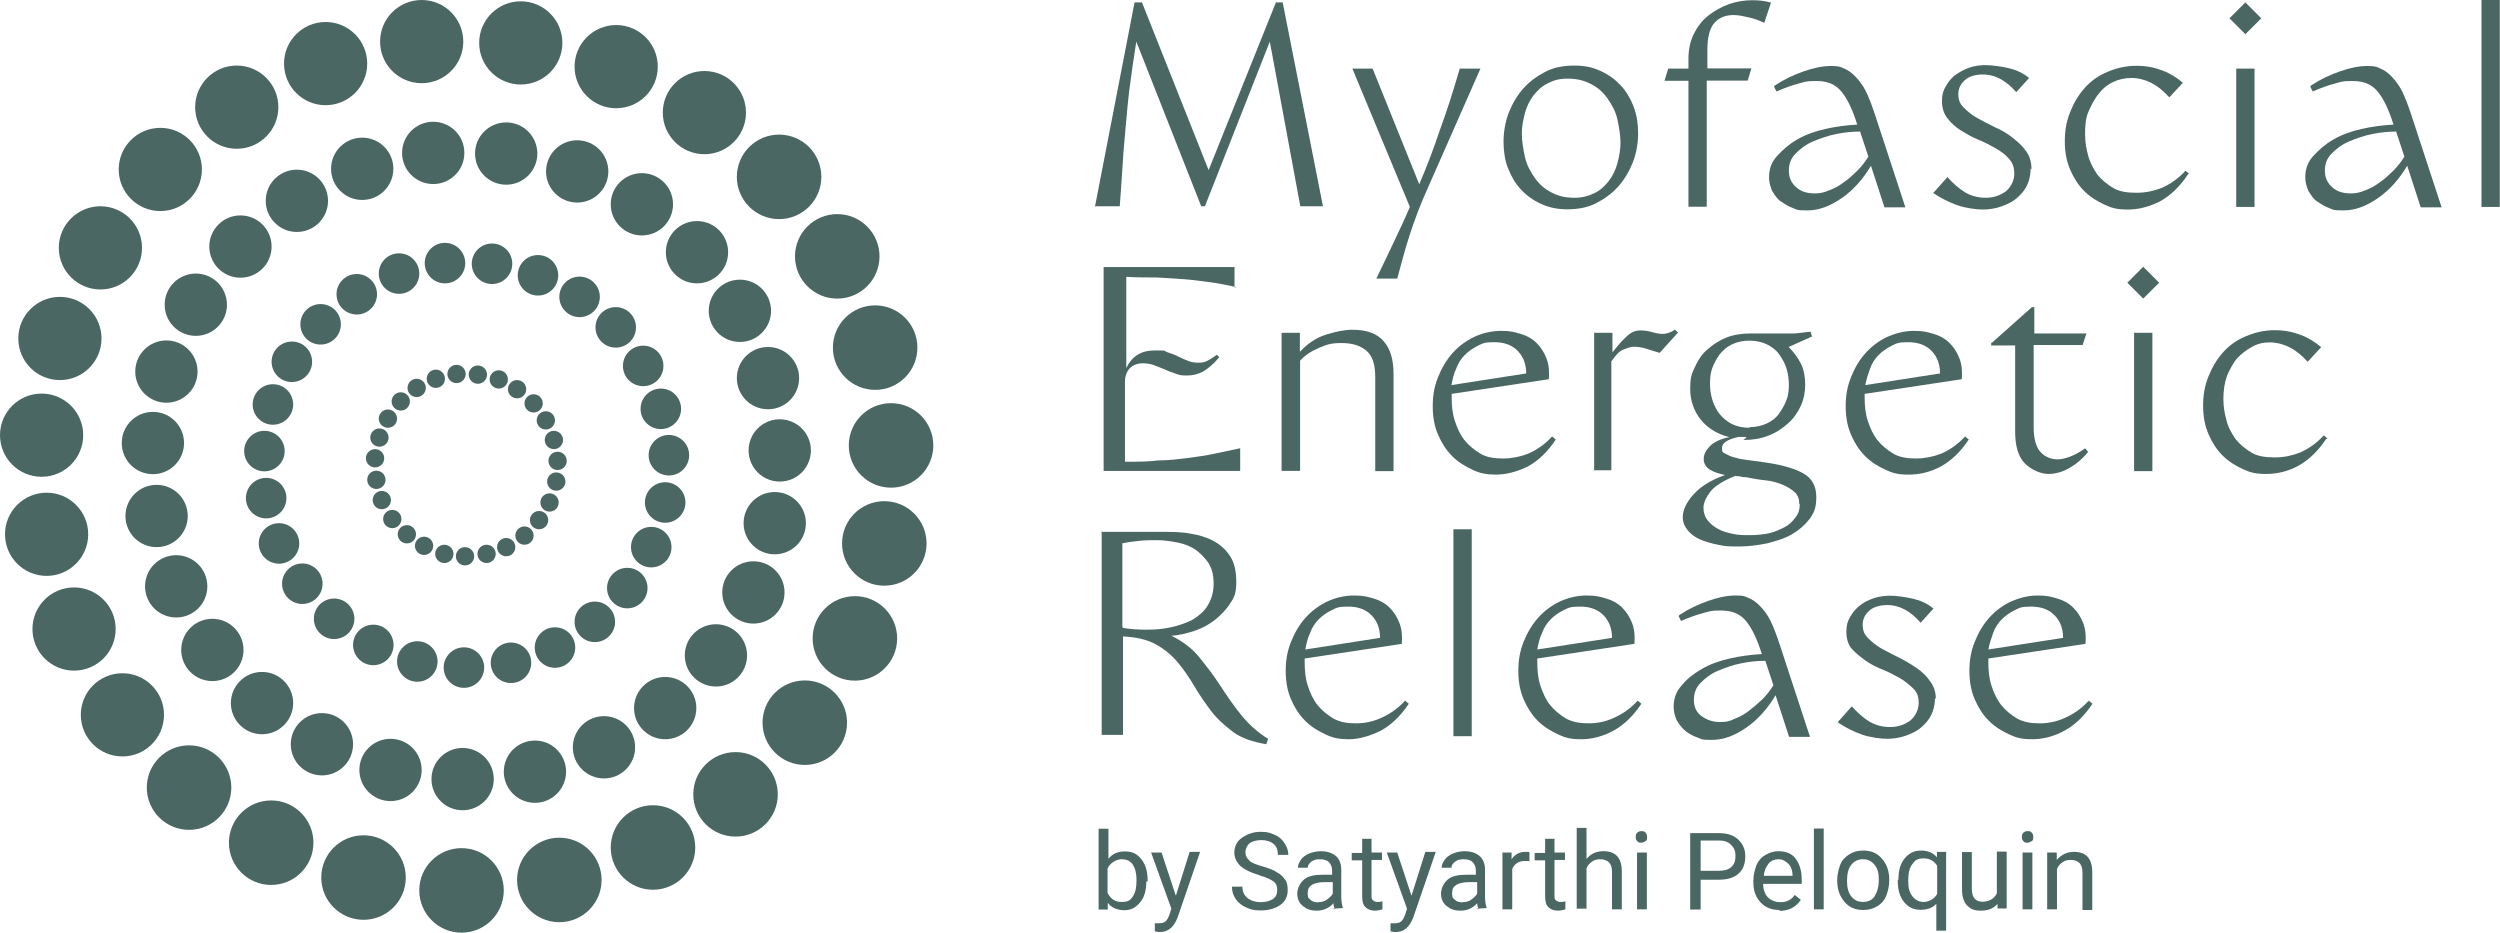 <?xml version="1.0" encoding="UTF-8"?>
<svg id="Layer_2" data-name="Layer 2" xmlns="http://www.w3.org/2000/svg" viewBox="0 0 114.78 42.82">
  <defs>
    <style>
      .cls-1 {
        fill: #4a6763;
      }
    </style>
  </defs>
  <g id="Layer_1-2" data-name="Layer 1">
    <g>
      <g id="uuid-93312970-f18e-49da-b897-ef1990e9c5e6" data-name="Layer 1-2">
        <g>
          <g>
            <path class="cls-1" d="M50.27,9.5L52.09.11h.34l3.06,7.7h0L58.58.11h.31l1.85,9.36h-1.04l-1.4-7.56h0l-2.98,7.56h-.17l-2.98-7.56h0c-.11.7-.22,1.43-.31,2.14s-.14,1.38-.2,2.02c-.06.65-.11,1.26-.14,1.83-.03.59-.08,1.1-.11,1.57h-1.1l-.06.03Z"/>
            <path class="cls-1" d="M67.97,3.15l-2.39,5.42c-.37.81-.65,1.57-.87,2.25s-.39,1.35-.56,1.97h-.96c.28-.59.56-1.15.81-1.69s.51-1.07.73-1.6l-2.64-6.35h.93l2.14,5.31c.34-.79.65-1.6.93-2.44.31-.84.62-1.8.93-2.87h.96,0Z"/>
            <path class="cls-1" d="M71.96,9.61c-.45,0-.84-.08-1.21-.25-.37-.17-.67-.39-.93-.67s-.45-.62-.59-.98-.2-.79-.2-1.21.08-.93.25-1.35c.17-.42.39-.79.67-1.1.28-.31.62-.56,1.01-.76s.84-.28,1.32-.28.84.08,1.21.25.67.39.93.67.45.62.59.98c.14.39.2.79.2,1.21s-.08.93-.25,1.35-.39.79-.67,1.1-.62.56-1.01.76-.84.28-1.32.28h0ZM72.29,9.08c.34,0,.65-.08.93-.22s.48-.34.65-.56.31-.51.39-.81.14-.62.14-.93-.06-.7-.14-1.07-.25-.67-.45-.96-.45-.51-.76-.67-.65-.25-1.07-.25-.65.08-.93.22-.48.34-.65.56-.31.51-.39.81c-.08.31-.14.62-.14.93s.06.7.14,1.07.25.67.45.96.45.51.76.67c.31.17.65.25,1.07.25h0Z"/>
            <path class="cls-1" d="M76.42,3.71l.17-.56h.93v-.45c0-.42.08-.81.25-1.15s.39-.62.67-.84.59-.39.96-.53c.34-.11.7-.17,1.04-.17s.59.03.87.11l-.31.93c-.22-.11-.48-.2-.7-.25s-.48-.11-.7-.11c-.37,0-.65.11-.87.34s-.34.65-.34,1.24v.87h2.02l-.17.56h-1.88v5.79h-.84V3.71h-1.1,0Z"/>
            <path class="cls-1" d="M81.48,3.93c.42-.28.84-.48,1.32-.65s.9-.25,1.26-.25.42.03.59.11c.17.06.37.2.53.37s.34.39.48.67.28.65.42,1.07l1.4,4.27h-.96l-.62-1.91c-.37.62-.81,1.12-1.35,1.49s-1.04.56-1.57.56-.45-.03-.67-.11-.39-.2-.56-.31-.28-.31-.39-.48c-.08-.2-.14-.39-.14-.62,0-.37.11-.7.37-.98s.53-.53.93-.76.81-.37,1.29-.48.96-.17,1.46-.2h0c-.22-.7-.45-1.18-.73-1.52s-.65-.48-1.15-.48-.48.03-.79.11-.65.2-1.04.37l-.11-.22h0l.03-.06ZM85.42,6.04c-.34,0-.7.03-1.1.11s-.73.2-1.07.34c-.34.14-.59.34-.81.56s-.31.48-.31.79.11.56.34.76c.22.2.51.28.84.28s.45-.06.67-.14.45-.2.67-.37c.22-.14.42-.34.62-.53.2-.2.37-.42.51-.65l-.37-1.12h0v-.03Z"/>
            <path class="cls-1" d="M93.23,7.73c0,.31-.06.56-.17.79s-.28.42-.48.59-.45.28-.7.37-.56.14-.84.14-.79-.06-1.18-.2c-.39-.14-.73-.31-1.1-.56l.65-.73c.25.28.53.53.81.7s.62.25.96.25.67-.11.93-.31c.22-.2.37-.48.37-.79s-.08-.51-.25-.7-.37-.34-.62-.48c-.25-.14-.51-.28-.79-.39s-.56-.28-.79-.42-.45-.34-.62-.56-.25-.48-.25-.79.06-.48.17-.67.25-.39.45-.53.39-.25.65-.34.51-.11.76-.11.7.06,1.04.14.65.22.93.45l-.59.65c-.22-.25-.45-.45-.7-.59s-.53-.22-.84-.22-.62.08-.81.25-.31.37-.31.65.08.45.25.62.37.34.62.48c.25.14.53.28.81.42.31.14.56.28.81.48s.45.37.62.62c.17.22.25.51.25.84h0l-.03-.03Z"/>
            <path class="cls-1" d="M100.45,8.01c-.37.56-.81.98-1.29,1.24-.51.25-.98.37-1.46.37s-.73-.06-1.07-.22-.65-.34-.93-.62-.48-.59-.65-.98c-.17-.39-.25-.81-.25-1.32s.08-.93.25-1.35.39-.79.67-1.1c.28-.31.62-.56,1.04-.73.39-.17.84-.28,1.32-.28s.84.08,1.21.22.67.34.93.56l-.62.67c-.28-.31-.56-.53-.84-.67s-.59-.22-.9-.22-.56.06-.81.17-.48.28-.67.53c-.2.22-.34.51-.48.81s-.17.67-.17,1.07.06.67.14.98.25.62.42.87c.2.25.45.45.73.62s.65.22,1.07.22.79-.08,1.15-.22c.39-.17.76-.42,1.1-.79l.17.14h0l-.06.03Z"/>
            <path class="cls-1" d="M102.36.84l.73-.73.73.73-.73.73-.73-.73ZM103.51,3.15v6.35h-.84V3.15h.84Z"/>
            <path class="cls-1" d="M106.1,3.93c.42-.28.84-.48,1.32-.65s.9-.25,1.26-.25.42.03.59.11c.17.06.37.2.53.37s.34.39.48.67.28.65.42,1.07l1.4,4.27h-.96l-.62-1.91c-.37.62-.81,1.12-1.35,1.49s-1.04.56-1.57.56-.45-.03-.67-.11-.39-.2-.56-.31-.28-.31-.39-.48c-.08-.2-.14-.39-.14-.62,0-.37.11-.7.37-.98s.53-.53.93-.76.81-.37,1.29-.48.96-.17,1.46-.2h0c-.22-.7-.45-1.18-.73-1.52s-.65-.48-1.15-.48-.48.03-.79.11-.65.2-1.04.37l-.11-.22h0l.03-.06ZM110.03,6.04c-.34,0-.7.03-1.1.11s-.73.2-1.07.34c-.34.14-.59.34-.81.56s-.31.48-.31.79.11.56.34.76c.22.2.51.28.84.28s.45-.06.67-.14.45-.2.67-.37c.22-.14.42-.34.62-.53.2-.2.37-.42.51-.65l-.37-1.12h0v-.03Z"/>
            <path class="cls-1" d="M113.93,0h.84v9.5h-.84V0Z"/>
            <path class="cls-1" d="M56.76,13.18c-.39-.08-.79-.17-1.18-.22s-.79-.11-1.21-.14-.84-.06-1.26-.08c-.45,0-.9,0-1.4-.03v4.19h0c.25-.53.67-.81,1.29-.81s.39,0,.59.08c.17.06.34.11.51.2s.31.14.45.2.31.08.45.08.28,0,.42-.08c.14-.06.28-.17.45-.28l.11.11c-.28.34-.53.53-.76.67-.22.11-.48.17-.7.17s-.34,0-.53-.08c-.17-.06-.34-.11-.51-.2-.17-.06-.34-.14-.51-.2s-.34-.08-.53-.08-.45.08-.59.25-.2.37-.2.56v3.71c.53,0,1.07,0,1.52-.06.48,0,.93-.06,1.35-.11.42-.06.84-.11,1.24-.2.39-.08.79-.17,1.18-.25v1.04h-6.27v-9.36h6.01v.93h.08Z"/>
            <path class="cls-1" d="M58.84,21.63v-6.35h.84v.87c.37-.39.76-.65,1.21-.79s.84-.22,1.21-.22c.65,0,1.12.17,1.43.53s.45.84.45,1.52v4.44h-.84v-4.33c0-.59-.14-.98-.42-1.21s-.65-.34-1.12-.34-.67.06-1.04.22-.65.34-.87.59v5.06h-.84Z"/>
            <path class="cls-1" d="M66.65,18.07v.17c0,.37.03.73.14,1.07.11.34.25.65.45.9.2.25.45.45.73.62s.65.22,1.04.22.79-.08,1.15-.22c.39-.17.76-.42,1.1-.79l.17.14c-.37.56-.81.98-1.29,1.24-.51.25-1.01.37-1.46.37s-.73-.06-1.07-.22-.65-.34-.93-.62-.48-.59-.65-.98-.25-.81-.25-1.32.08-.93.25-1.35c.17-.42.39-.79.67-1.1s.62-.56.98-.73.79-.28,1.24-.28.62.06.9.14.53.22.73.42c.2.2.34.42.45.7s.14.59.11.96l-4.44.67h-.03ZM70.07,17.14c0-.39-.11-.73-.37-1.01s-.62-.42-1.1-.42-.53.06-.76.17c-.22.11-.42.25-.59.42s-.31.39-.39.62c-.11.22-.17.48-.22.76l3.4-.53h.03Z"/>
            <path class="cls-1" d="M73.19,21.63v-6.35h.84v.9c.22-.28.42-.53.65-.73.2-.2.42-.28.62-.28s.39.03.56.08.34.08.48.08.39-.06.56-.2l.14.14-.84.93c-.22-.06-.45-.14-.65-.2-.2-.06-.37-.08-.53-.08s-.31.06-.51.14-.34.28-.53.53v5h-.84l.06.03Z"/>
            <path class="cls-1" d="M80.16,20.06h-.34c-.51.11-.76.28-.76.51s.06.2.2.28.28.14.45.17c.17.06.39.08.59.11s.42.06.59.08c.84.11,1.46.28,1.88.51s.62.59.62,1.1-.11.73-.31,1.01c-.22.28-.48.51-.81.7-.34.2-.73.31-1.15.42-.42.08-.84.14-1.26.14s-.67,0-.98-.08c-.31-.06-.59-.14-.84-.25s-.42-.25-.56-.42-.22-.37-.22-.59c0-.34.17-.7.51-1.07.34-.37.81-.65,1.43-.87-.28-.06-.53-.14-.7-.25s-.28-.28-.28-.48.08-.37.25-.56.48-.37.93-.45c-.56-.14-1.01-.42-1.32-.81s-.48-.87-.48-1.4.06-.67.2-.98.31-.59.56-.81.53-.42.87-.56.73-.2,1.12-.2h1.97c.22,0,.53-.06.81-.08l.06.22-1.07.48c.22.22.42.48.56.76s.2.62.2.96-.06.67-.2.98-.34.59-.59.81-.53.42-.9.56c-.34.14-.73.2-1.15.2h0l.14-.11ZM82.61,23.15c0-.22-.06-.42-.22-.56s-.34-.25-.56-.34-.48-.17-.79-.2-.56-.08-.87-.14c-.08,0-.17,0-.25-.03s-.17,0-.25-.03c-.56.22-.96.48-1.15.73s-.31.51-.31.73.06.42.2.59.28.28.48.39.42.17.67.22c.25.06.51.06.79.06s.56-.03.84-.08c.28-.06.51-.17.73-.28.22-.11.39-.28.51-.45.14-.17.2-.37.2-.59h0v-.03ZM80.33,19.61c.28,0,.56-.06.79-.17s.42-.25.56-.45.25-.39.34-.62.11-.48.11-.7-.03-.51-.11-.76-.2-.45-.34-.65-.34-.34-.56-.45-.51-.17-.81-.17-.56.06-.79.17-.39.25-.56.45c-.14.2-.25.39-.34.62s-.11.48-.11.73.03.51.11.76.2.48.34.65.34.34.56.45.51.17.79.17h0l.03-.03Z"/>
            <path class="cls-1" d="M85.61,18.07v.17c0,.37.03.73.14,1.07.11.34.25.65.45.9.2.25.45.45.73.62s.65.22,1.04.22.79-.08,1.15-.22c.39-.17.76-.42,1.1-.79l.17.14c-.37.56-.81.98-1.29,1.24s-.98.37-1.46.37-.73-.06-1.07-.22-.65-.34-.93-.62-.48-.59-.65-.98c-.17-.39-.25-.81-.25-1.32s.08-.93.25-1.35.39-.79.67-1.1.62-.56.98-.73c.39-.17.79-.28,1.24-.28s.62.06.9.14.53.22.73.42.34.42.45.7.14.59.11.96l-4.44.67h-.03ZM89.07,17.14c0-.39-.11-.73-.37-1.01s-.62-.42-1.1-.42-.53.06-.76.17c-.22.11-.42.25-.59.42s-.31.39-.39.62-.17.48-.22.76l3.4-.53h.03Z"/>
            <path class="cls-1" d="M91.46,15.73l1.83-1.63h.11v1.21h2.39l-.17.53h-2.25v3.79c0,.51.11.9.31,1.12s.48.34.79.34.81-.17,1.26-.51l.14.17c-.28.34-.59.59-.9.76s-.62.25-.93.25-.76-.17-1.07-.48c-.31-.31-.45-.81-.45-1.46v-3.96h-1.1v-.11h0l.03-.03Z"/>
            <path class="cls-1" d="M97.67,12.98l.73-.73.73.73-.73.73-.73-.73ZM98.82,15.28v6.35h-.84v-6.35h.84Z"/>
            <path class="cls-1" d="M106.8,20.15c-.37.56-.81.98-1.29,1.24s-.98.37-1.46.37-.73-.06-1.07-.22-.65-.34-.93-.62-.48-.59-.65-.98c-.17-.39-.25-.81-.25-1.32s.08-.93.25-1.35.39-.79.67-1.1c.28-.31.62-.56,1.04-.73.39-.17.84-.28,1.32-.28s.84.08,1.21.22.67.34.93.56l-.62.67c-.28-.31-.56-.53-.84-.67s-.59-.22-.9-.22-.56.06-.81.2-.48.31-.67.51c-.2.22-.34.51-.48.81-.11.31-.17.67-.17,1.07s.06.67.14.98c.08.34.25.62.42.87.2.25.45.45.73.62s.65.22,1.07.22.79-.08,1.15-.22c.39-.17.76-.42,1.1-.79l.17.14h0l-.06.03Z"/>
            <path class="cls-1" d="M50.6,24.42h2.84c.39,0,.81,0,1.21.08.39.06.76.17,1.07.34s.56.39.76.7.28.7.28,1.18-.08.7-.28.98c-.17.28-.42.53-.7.76-.28.22-.59.39-.96.51-.34.11-.7.2-1.04.22h0c.51.25.93.56,1.26.96.34.42.67.84.98,1.32s.62.93.96,1.35.76.81,1.24,1.1l-.08.25c-.62-.11-1.15-.28-1.52-.56s-.73-.59-1.01-.96-.53-.73-.76-1.12-.48-.76-.76-1.1-.62-.62-1.01-.84c-.39-.22-.9-.34-1.52-.37v4.52h-.98v-9.36h0l.03.03ZM51.56,28.83c.37.06.73.08,1.1.08s.73-.03,1.1-.11.7-.2.98-.34c.28-.17.53-.37.7-.65s.28-.59.28-1.01-.08-.67-.22-.93c-.17-.25-.37-.45-.59-.62-.25-.17-.53-.28-.84-.34s-.65-.11-.96-.11-.51,0-.79.03-.53.06-.79.11v3.85h0l.03.03Z"/>
            <path class="cls-1" d="M59.9,30.23v.17c0,.37.03.73.14,1.07.11.34.25.65.45.9s.45.45.73.62c.31.17.65.22,1.04.22s.79-.08,1.15-.25c.39-.17.76-.42,1.1-.79l.17.14c-.37.56-.81.98-1.29,1.24-.51.25-1.01.39-1.46.39s-.73-.06-1.07-.22-.65-.34-.93-.62-.48-.59-.65-.98-.25-.81-.25-1.32.08-.93.25-1.35c.17-.42.39-.79.67-1.1s.62-.56.98-.73.79-.28,1.24-.28.62.06.9.14.53.22.73.42c.2.2.34.42.45.7s.14.59.11.96l-4.44.67h-.03ZM63.36,29.28c0-.39-.11-.73-.37-1.01s-.62-.42-1.1-.42-.53.06-.76.17-.42.25-.59.42-.31.39-.39.62c-.11.22-.17.48-.22.76l3.4-.53h.03Z"/>
            <path class="cls-1" d="M66.73,24.3h.84v9.5h-.84v-9.5Z"/>
            <path class="cls-1" d="M70.58,30.23v.17c0,.37.03.73.14,1.07.11.34.25.65.45.9s.45.45.73.62c.31.17.65.22,1.04.22s.79-.08,1.15-.25c.39-.17.76-.42,1.1-.79l.17.14c-.37.56-.81.98-1.29,1.24s-.98.39-1.46.39-.73-.06-1.07-.22-.65-.34-.93-.62-.48-.59-.65-.98-.25-.81-.25-1.32.08-.93.25-1.35c.17-.42.39-.79.67-1.1s.62-.56.98-.73.79-.28,1.24-.28.62.06.9.14.53.22.73.42.34.42.45.7.14.59.11.96l-4.44.67h-.03ZM74.01,29.28c0-.39-.11-.73-.37-1.01s-.62-.42-1.1-.42-.53.06-.76.17-.42.25-.59.42-.31.39-.39.62c-.11.22-.17.48-.22.76l3.4-.53h.03Z"/>
            <path class="cls-1" d="M77.1,28.24c.42-.28.84-.48,1.32-.65.48-.17.9-.25,1.26-.25s.42.03.59.11c.17.06.37.2.53.37.17.17.34.39.48.67s.28.65.42,1.07l1.4,4.27h-.96l-.62-1.91c-.37.62-.81,1.12-1.35,1.49s-1.04.56-1.57.56-.45-.03-.67-.11-.39-.17-.56-.31-.28-.31-.39-.48c-.08-.2-.14-.39-.14-.62,0-.37.11-.7.37-.98.22-.28.53-.53.93-.76s.81-.37,1.29-.48.96-.17,1.46-.2h0c-.22-.7-.45-1.18-.73-1.52s-.65-.48-1.15-.48-.48.03-.79.11-.65.2-1.04.37l-.11-.22h0l.03-.06ZM81.06,30.34c-.34,0-.7.03-1.1.11s-.73.2-1.07.34-.59.34-.81.56-.31.48-.31.79.11.56.34.73.51.28.84.28.45-.03.67-.14c.22-.08.45-.2.67-.37s.42-.34.62-.53c.2-.2.37-.42.51-.65l-.37-1.12h0Z"/>
            <path class="cls-1" d="M88.84,32.03c0,.31-.06.56-.17.79s-.28.42-.48.59-.45.28-.7.37-.56.14-.84.14-.79-.06-1.18-.2c-.39-.14-.73-.31-1.1-.56l.65-.73c.25.28.53.53.81.7s.62.25.96.25.67-.11.93-.31c.22-.2.37-.48.37-.79s-.08-.51-.25-.67-.37-.34-.62-.48c-.25-.14-.51-.28-.79-.39s-.56-.25-.79-.42-.45-.34-.62-.53-.25-.48-.25-.79.06-.48.17-.67c.11-.2.25-.37.45-.53.17-.14.39-.25.65-.34.25-.08.51-.11.76-.11s.7.06,1.04.14.65.22.93.45l-.59.65c-.22-.25-.45-.45-.7-.59s-.53-.22-.84-.22-.62.08-.81.25-.31.37-.31.65.08.45.25.62.37.34.62.48c.25.14.53.28.81.42s.56.31.81.48.45.37.62.62c.17.22.25.51.25.81h0l-.03-.06Z"/>
            <path class="cls-1" d="M91.29,30.23v.17c0,.37.03.73.14,1.07.11.34.25.65.45.9s.45.45.73.62c.31.17.65.22,1.04.22s.79-.08,1.15-.25c.39-.17.76-.42,1.1-.79l.17.14c-.37.56-.81.98-1.29,1.24s-.98.39-1.46.39-.73-.06-1.07-.22-.65-.34-.93-.62-.48-.59-.65-.98c-.17-.39-.25-.81-.25-1.32s.08-.93.25-1.35.39-.79.67-1.1.62-.56.98-.73c.39-.17.79-.28,1.24-.28s.62.06.9.14.53.22.73.42.34.42.45.7.14.59.11.96l-4.44.67h-.03ZM94.72,29.28c0-.39-.11-.73-.37-1.01s-.62-.42-1.1-.42-.53.06-.76.17c-.22.11-.42.25-.59.42s-.31.39-.39.62-.17.48-.22.76l3.4-.53h.03Z"/>
          </g>
          <g>
            <g>
              <circle class="cls-1" cx="21.19" cy="40.88" r="1.94"/>
              <circle class="cls-1" cx="16.69" cy="40.29" r="1.94"/>
              <circle class="cls-1" cx="12.45" cy="38.69" r="1.94"/>
              <circle class="cls-1" cx="8.68" cy="36.16" r="1.94"/>
              <circle class="cls-1" cx="5.62" cy="32.82" r="1.91"/>
              <circle class="cls-1" cx="3.4" cy="28.88" r="1.91"/>
              <circle class="cls-1" cx="2.14" cy="24.53" r="1.91"/>
              <circle class="cls-1" cx="1.91" cy="19.98" r="1.91"/>
              <circle class="cls-1" cx="2.75" cy="15.54" r="1.91"/>
              <circle class="cls-1" cx="4.61" cy="11.38" r="1.91"/>
              <circle class="cls-1" cx="7.36" cy="7.78" r="1.91"/>
              <circle class="cls-1" cx="10.87" cy="4.92" r="1.91"/>
              <circle class="cls-1" cx="14.95" cy="2.92" r="1.91"/>
              <circle class="cls-1" cx="19.36" cy="1.91" r="1.91"/>
              <circle class="cls-1" cx="23.91" cy="1.97" r="1.91"/>
              <circle class="cls-1" cx="28.29" cy="3.06" r="1.91"/>
              <circle class="cls-1" cx="32.34" cy="5.17" r="1.91"/>
              <circle class="cls-1" cx="35.77" cy="8.12" r="1.94"/>
              <circle class="cls-1" cx="38.44" cy="11.77" r="1.94"/>
              <circle class="cls-1" cx="40.18" cy="15.96" r="1.94"/>
              <circle class="cls-1" cx="40.91" cy="20.45" r="1.94"/>
              <circle class="cls-1" cx="40.6" cy="24.95" r="1.94"/>
              <circle class="cls-1" cx="39.25" cy="29.31" r="1.94"/>
              <circle class="cls-1" cx="36.95" cy="33.18" r="1.94"/>
              <circle class="cls-1" cx="33.77" cy="36.47" r="1.94"/>
              <circle class="cls-1" cx="29.98" cy="38.91" r="1.94"/>
              <circle class="cls-1" cx="25.68" cy="40.4" r="1.94"/>
            </g>
            <g>
              <circle class="cls-1" cx="21.24" cy="35.77" r="1.43"/>
              <circle class="cls-1" cx="17.93" cy="35.35" r="1.43"/>
              <circle class="cls-1" cx="14.78" cy="34.17" r="1.43"/>
              <circle class="cls-1" cx="12.03" cy="32.28" r="1.43"/>
              <circle class="cls-1" cx="9.75" cy="29.84" r="1.43"/>
              <circle class="cls-1" cx="8.09" cy="26.92" r="1.43"/>
              <circle class="cls-1" cx="7.19" cy="23.69" r="1.43"/>
              <circle class="cls-1" cx="7.02" cy="20.34" r="1.43"/>
              <circle class="cls-1" cx="7.64" cy="17.06" r="1.43"/>
              <circle class="cls-1" cx="8.99" cy="13.99" r="1.43"/>
              <circle class="cls-1" cx="11.04" cy="11.32" r="1.43"/>
              <circle class="cls-1" cx="13.63" cy="9.22" r="1.43"/>
              <circle class="cls-1" cx="16.63" cy="7.75" r="1.43"/>
              <circle class="cls-1" cx="19.89" cy="7.02" r="1.43"/>
              <circle class="cls-1" cx="23.24" cy="7.05" r="1.43"/>
              <circle class="cls-1" cx="26.5" cy="7.87" r="1.43"/>
              <circle class="cls-1" cx="29.47" cy="9.38" r="1.43"/>
              <circle class="cls-1" cx="32" cy="11.58" r="1.43"/>
              <circle class="cls-1" cx="33.97" cy="14.27" r="1.43"/>
              <circle class="cls-1" cx="35.26" cy="17.36" r="1.43"/>
              <circle class="cls-1" cx="35.8" cy="20.68" r="1.43"/>
              <circle class="cls-1" cx="35.57" cy="24.02" r="1.43"/>
              <circle class="cls-1" cx="34.59" cy="27.2" r="1.43"/>
              <circle class="cls-1" cx="32.87" cy="30.09" r="1.43"/>
              <circle class="cls-1" cx="30.54" cy="32.51" r="1.43"/>
              <circle class="cls-1" cx="27.73" cy="34.31" r="1.43"/>
              <circle class="cls-1" cx="24.56" cy="35.43" r="1.43"/>
            </g>
            <g>
              <circle class="cls-1" cx="21.3" cy="30.65" r=".93"/>
              <circle class="cls-1" cx="19.16" cy="30.37" r=".93"/>
              <circle class="cls-1" cx="17.14" cy="29.61" r=".93"/>
              <circle class="cls-1" cx="15.34" cy="28.41" r=".93"/>
              <circle class="cls-1" cx="13.88" cy="26.8" r=".93"/>
              <circle class="cls-1" cx="12.81" cy="24.95" r=".93"/>
              <circle class="cls-1" cx="12.22" cy="22.87" r=".93"/>
              <circle class="cls-1" cx="12.14" cy="20.71" r=".93"/>
              <circle class="cls-1" cx="12.53" cy="18.57" r=".93"/>
              <circle class="cls-1" cx="13.4" cy="16.61" r=".93"/>
              <circle class="cls-1" cx="14.72" cy="14.89" r=".93"/>
              <circle class="cls-1" cx="16.38" cy="13.51" r=".93"/>
              <circle class="cls-1" cx="18.32" cy="12.56" r=".93"/>
              <circle class="cls-1" cx="20.43" cy="12.08" r=".93"/>
              <circle class="cls-1" cx="22.59" cy="12.11" r=".93"/>
              <circle class="cls-1" cx="24.7" cy="12.64" r=".93"/>
              <circle class="cls-1" cx="26.61" cy="13.63" r=".93"/>
              <circle class="cls-1" cx="28.27" cy="15.03" r=".93"/>
              <circle class="cls-1" cx="29.53" cy="16.8" r=".93"/>
              <circle class="cls-1" cx="30.34" cy="18.77" r=".93"/>
              <circle class="cls-1" cx="30.71" cy="20.9" r=".93"/>
              <circle class="cls-1" cx="30.54" cy="23.07" r=".93"/>
              <circle class="cls-1" cx="29.9" cy="25.12" r=".93"/>
              <circle class="cls-1" cx="28.8" cy="27" r=".93"/>
              <circle class="cls-1" cx="27.31" cy="28.55" r=".93"/>
              <circle class="cls-1" cx="25.48" cy="29.73" r=".93"/>
              <circle class="cls-1" cx="23.46" cy="30.43" r=".93"/>
            </g>
            <g>
              <circle class="cls-1" cx="21.35" cy="25.54" r=".42"/>
              <circle class="cls-1" cx="20.4" cy="25.43" r=".42"/>
              <circle class="cls-1" cx="19.47" cy="25.06" r=".42"/>
              <circle class="cls-1" cx="18.68" cy="24.53" r=".42"/>
              <circle class="cls-1" cx="18.01" cy="23.83" r=".42"/>
              <circle class="cls-1" cx="17.53" cy="22.96" r=".42"/>
              <circle class="cls-1" cx="17.28" cy="22.03" r=".42"/>
              <circle class="cls-1" cx="17.22" cy="21.04" r=".42"/>
              <circle class="cls-1" cx="17.42" cy="20.09" r=".42"/>
              <circle class="cls-1" cx="17.81" cy="19.22" r=".42"/>
              <circle class="cls-1" cx="18.4" cy="18.43" r=".42"/>
              <circle class="cls-1" cx="19.13" cy="17.81" r=".42"/>
              <circle class="cls-1" cx="20.01" cy="17.39" r=".42"/>
              <circle class="cls-1" cx="20.96" cy="17.17" r=".42"/>
              <circle class="cls-1" cx="21.94" cy="17.2" r=".42"/>
              <circle class="cls-1" cx="22.9" cy="17.42" r=".42"/>
              <circle class="cls-1" cx="23.74" cy="17.87" r=".42"/>
              <circle class="cls-1" cx="24.5" cy="18.52" r=".42"/>
              <circle class="cls-1" cx="25.06" cy="19.3" r=".42"/>
              <circle class="cls-1" cx="25.43" cy="20.2" r=".42"/>
              <circle class="cls-1" cx="25.6" cy="21.16" r=".42"/>
              <circle class="cls-1" cx="25.54" cy="22.11" r=".42"/>
              <circle class="cls-1" cx="25.23" cy="23.07" r=".42"/>
              <circle class="cls-1" cx="24.75" cy="23.88" r=".42"/>
              <circle class="cls-1" cx="24.08" cy="24.59" r=".42"/>
              <circle class="cls-1" cx="23.24" cy="25.12" r=".42"/>
              <circle class="cls-1" cx="22.34" cy="25.43" r=".42"/>
            </g>
          </g>
        </g>
      </g>
      <g>
        <path class="cls-1" d="M52.63,40.46c0,.39-.08.73-.28.96-.2.25-.42.37-.73.37s-.59-.11-.76-.34v.31h-.42v-3.71h.45v1.38c.17-.22.42-.34.76-.34s.56.11.76.37.28.56.28.98h0v.03h-.06ZM52.18,40.4c0-.31-.06-.53-.17-.7s-.28-.25-.51-.25-.51.14-.65.42v1.12c.14.28.34.42.65.42s.39-.08.51-.25.17-.42.17-.76h0Z"/>
        <path class="cls-1" d="M54,41.08l.62-1.97h.48l-1.04,3.03c-.17.42-.42.65-.79.65h-.08l-.17-.03v-.37h.11c.14,0,.28,0,.37-.08.08-.06.14-.17.2-.34l.08-.25-.93-2.58h.48l.65,1.97h0l.03-.03Z"/>
        <path class="cls-1" d="M57.82,40.18c-.39-.11-.67-.25-.87-.42-.17-.17-.28-.37-.28-.62s.11-.51.34-.67.51-.28.87-.28.45.06.65.14.34.22.45.39c.11.17.17.34.17.53h-.48c0-.22-.06-.39-.2-.51-.14-.11-.34-.17-.56-.17s-.42.06-.53.14-.2.25-.2.42.06.25.17.37.34.2.62.28.53.17.67.28c.17.08.28.22.37.34s.11.28.11.48c0,.28-.11.51-.34.67s-.53.25-.9.25-.48-.06-.67-.14-.37-.22-.48-.39-.17-.34-.17-.56h.48c0,.22.08.39.22.51s.37.2.62.2.42-.06.56-.14c.14-.11.2-.22.2-.42s-.06-.31-.17-.39c-.11-.08-.34-.2-.65-.28h0Z"/>
        <path class="cls-1" d="M61.28,41.75c0-.06-.06-.14-.06-.28-.2.22-.45.34-.76.34s-.48-.08-.65-.22-.25-.34-.25-.56.11-.48.31-.65.51-.22.87-.22h.42v-.2c0-.17-.06-.28-.14-.37s-.22-.14-.42-.14-.28.03-.39.11c-.11.08-.17.17-.17.28h-.45c0-.14.06-.25.14-.37s.22-.22.37-.28.34-.11.53-.11c.31,0,.53.08.7.22s.25.37.25.62v1.21c0,.25.03.42.08.56h0s-.48.03-.48.03h0l.08.03ZM60.52,41.42c.14,0,.28-.03.39-.11s.22-.17.28-.28v-.53h-.34c-.56,0-.81.17-.81.48s.06.25.14.34.22.11.37.11h-.03Z"/>
        <path class="cls-1" d="M62.97,38.49v.65h.48v.34h-.48v1.63c0,.11,0,.17.06.22s.11.08.22.08.11,0,.22-.03v.37c-.11.03-.22.06-.34.06-.2,0-.34-.06-.45-.17s-.14-.28-.14-.51v-1.63h-.48v-.34h.48v-.65h.45l-.03-.03Z"/>
        <path class="cls-1" d="M64.82,41.08l.62-1.97h.48l-1.04,3.03c-.17.42-.42.65-.79.65h-.08l-.17-.03v-.37h.11c.14,0,.28,0,.37-.08.08-.06.14-.17.2-.34l.08-.25-.93-2.58h.48l.65,1.97h0l.03-.03Z"/>
        <path class="cls-1" d="M67.88,41.75c0-.06-.06-.14-.06-.28-.2.22-.45.34-.76.34s-.48-.08-.65-.22-.25-.34-.25-.56.11-.48.31-.65.51-.22.87-.22h.42v-.2c0-.17-.06-.28-.14-.37s-.22-.14-.42-.14-.28.03-.39.11c-.11.08-.17.17-.17.28h-.45c0-.14.06-.25.14-.37.08-.11.22-.22.37-.28s.34-.11.53-.11c.31,0,.53.08.7.22s.25.37.25.62v1.21c0,.25.03.42.08.56h0s-.48.03-.48.03h0l.08.03ZM67.15,41.42c.14,0,.28-.03.39-.11s.22-.17.28-.28v-.53h-.34c-.56,0-.81.17-.81.48s.06.25.14.34.22.11.37.11h-.03Z"/>
        <path class="cls-1" d="M70.24,39.53h-.22c-.28,0-.48.11-.59.37v1.85h-.45v-2.61h.42v.31c.14-.22.37-.34.62-.34s.14,0,.2.03v.42h0l.03-.03Z"/>
        <path class="cls-1" d="M71.37,38.49v.65h.48v.34h-.48v1.63c0,.11,0,.17.06.22s.11.08.22.08.11,0,.22-.03v.37c-.11.03-.22.06-.34.06-.2,0-.34-.06-.45-.17s-.14-.28-.14-.51v-1.63h-.48v-.34h.48v-.65h.45l-.03-.03Z"/>
        <path class="cls-1" d="M72.83,39.45c.2-.25.45-.37.79-.37.56,0,.84.31.84.93v1.74h-.45v-1.74c0-.2-.06-.34-.14-.42s-.22-.14-.39-.14-.28.03-.39.11c-.11.08-.2.17-.25.31v1.85h-.45v-3.71h.45v1.4h0v.03Z"/>
        <path class="cls-1" d="M75.1,38.44c0-.08,0-.14.06-.2s.11-.08.2-.08.14,0,.2.08.06.11.06.2,0,.14-.06.17-.11.08-.2.08-.14,0-.2-.08-.06-.11-.06-.17ZM75.61,41.75h-.45v-2.61h.45v2.61Z"/>
        <path class="cls-1" d="M78.08,40.38v1.38h-.48v-3.51h1.29c.39,0,.67.08.9.28.22.2.34.45.34.79s-.11.62-.31.79c-.22.2-.53.28-.93.28h-.84.03ZM78.08,39.98h.84c.25,0,.45-.06.56-.17.14-.11.2-.28.2-.51s-.06-.37-.2-.51-.31-.2-.53-.2h-.87v1.38h0Z"/>
        <path class="cls-1" d="M81.71,41.78c-.37,0-.65-.11-.87-.34s-.34-.53-.34-.93v-.08c0-.25.06-.48.14-.7.08-.2.22-.37.42-.48s.37-.17.59-.17c.34,0,.62.11.79.34s.28.53.28.96v.2h-1.77c0,.25.08.48.22.62s.34.22.56.22.28-.03.39-.08.2-.14.28-.25l.28.22c-.22.34-.56.51-.98.51h0v-.03ZM81.65,39.45c-.17,0-.34.06-.45.2s-.2.31-.22.56h1.32c0-.25-.08-.45-.2-.56s-.25-.2-.45-.2h0Z"/>
        <path class="cls-1" d="M83.73,41.75h-.45v-3.71h.45v3.71Z"/>
        <path class="cls-1" d="M84.35,40.4c0-.25.06-.48.14-.7s.25-.37.42-.48.39-.17.62-.17c.37,0,.65.11.87.37.22.25.34.56.34.98h0c0,.28-.06.51-.14.73-.08.2-.22.37-.42.48-.17.11-.39.17-.62.17-.37,0-.65-.11-.87-.37s-.34-.56-.34-.98h0v-.03ZM84.8,40.46c0,.28.06.53.2.7s.31.25.53.25.42-.08.53-.25.2-.42.2-.76-.06-.53-.2-.7-.31-.25-.53-.25-.39.08-.53.25c-.14.17-.2.42-.2.76h0Z"/>
        <path class="cls-1" d="M87.16,40.4c0-.42.08-.73.28-.98s.45-.37.76-.37.56.11.73.31v-.25h.42v3.62h-.45v-1.24c-.17.2-.42.28-.73.28s-.56-.11-.76-.37-.28-.56-.28-.98h0v-.03h.03ZM87.61,40.46c0,.31.06.53.2.7s.31.25.51.25.48-.11.62-.37v-1.29c-.14-.22-.34-.34-.62-.34s-.39.08-.51.25c-.14.17-.2.42-.2.76h0v.03Z"/>
        <path class="cls-1" d="M91.71,41.5c-.17.2-.42.31-.76.31s-.48-.08-.65-.25c-.14-.17-.22-.39-.22-.73v-1.71h.45v1.69c0,.39.17.59.48.59s.56-.14.67-.39v-1.91h.45v2.61h-.42v-.25h0v.06Z"/>
        <path class="cls-1" d="M92.83,38.44c0-.08,0-.14.06-.2s.11-.08.2-.08.14,0,.2.08.06.11.06.2,0,.14-.06.17-.11.08-.2.08-.14,0-.2-.08-.06-.11-.06-.17ZM93.31,41.75h-.45v-2.61h.45v2.61Z"/>
        <path class="cls-1" d="M94.43,39.14v.34c.22-.25.48-.37.79-.37.56,0,.84.31.84.93v1.74h-.45v-1.74c0-.2-.06-.34-.14-.42s-.22-.14-.39-.14-.28.03-.39.11c-.11.08-.2.17-.25.31v1.85h-.45v-2.61h.45Z"/>
      </g>
    </g>
  </g>
</svg>